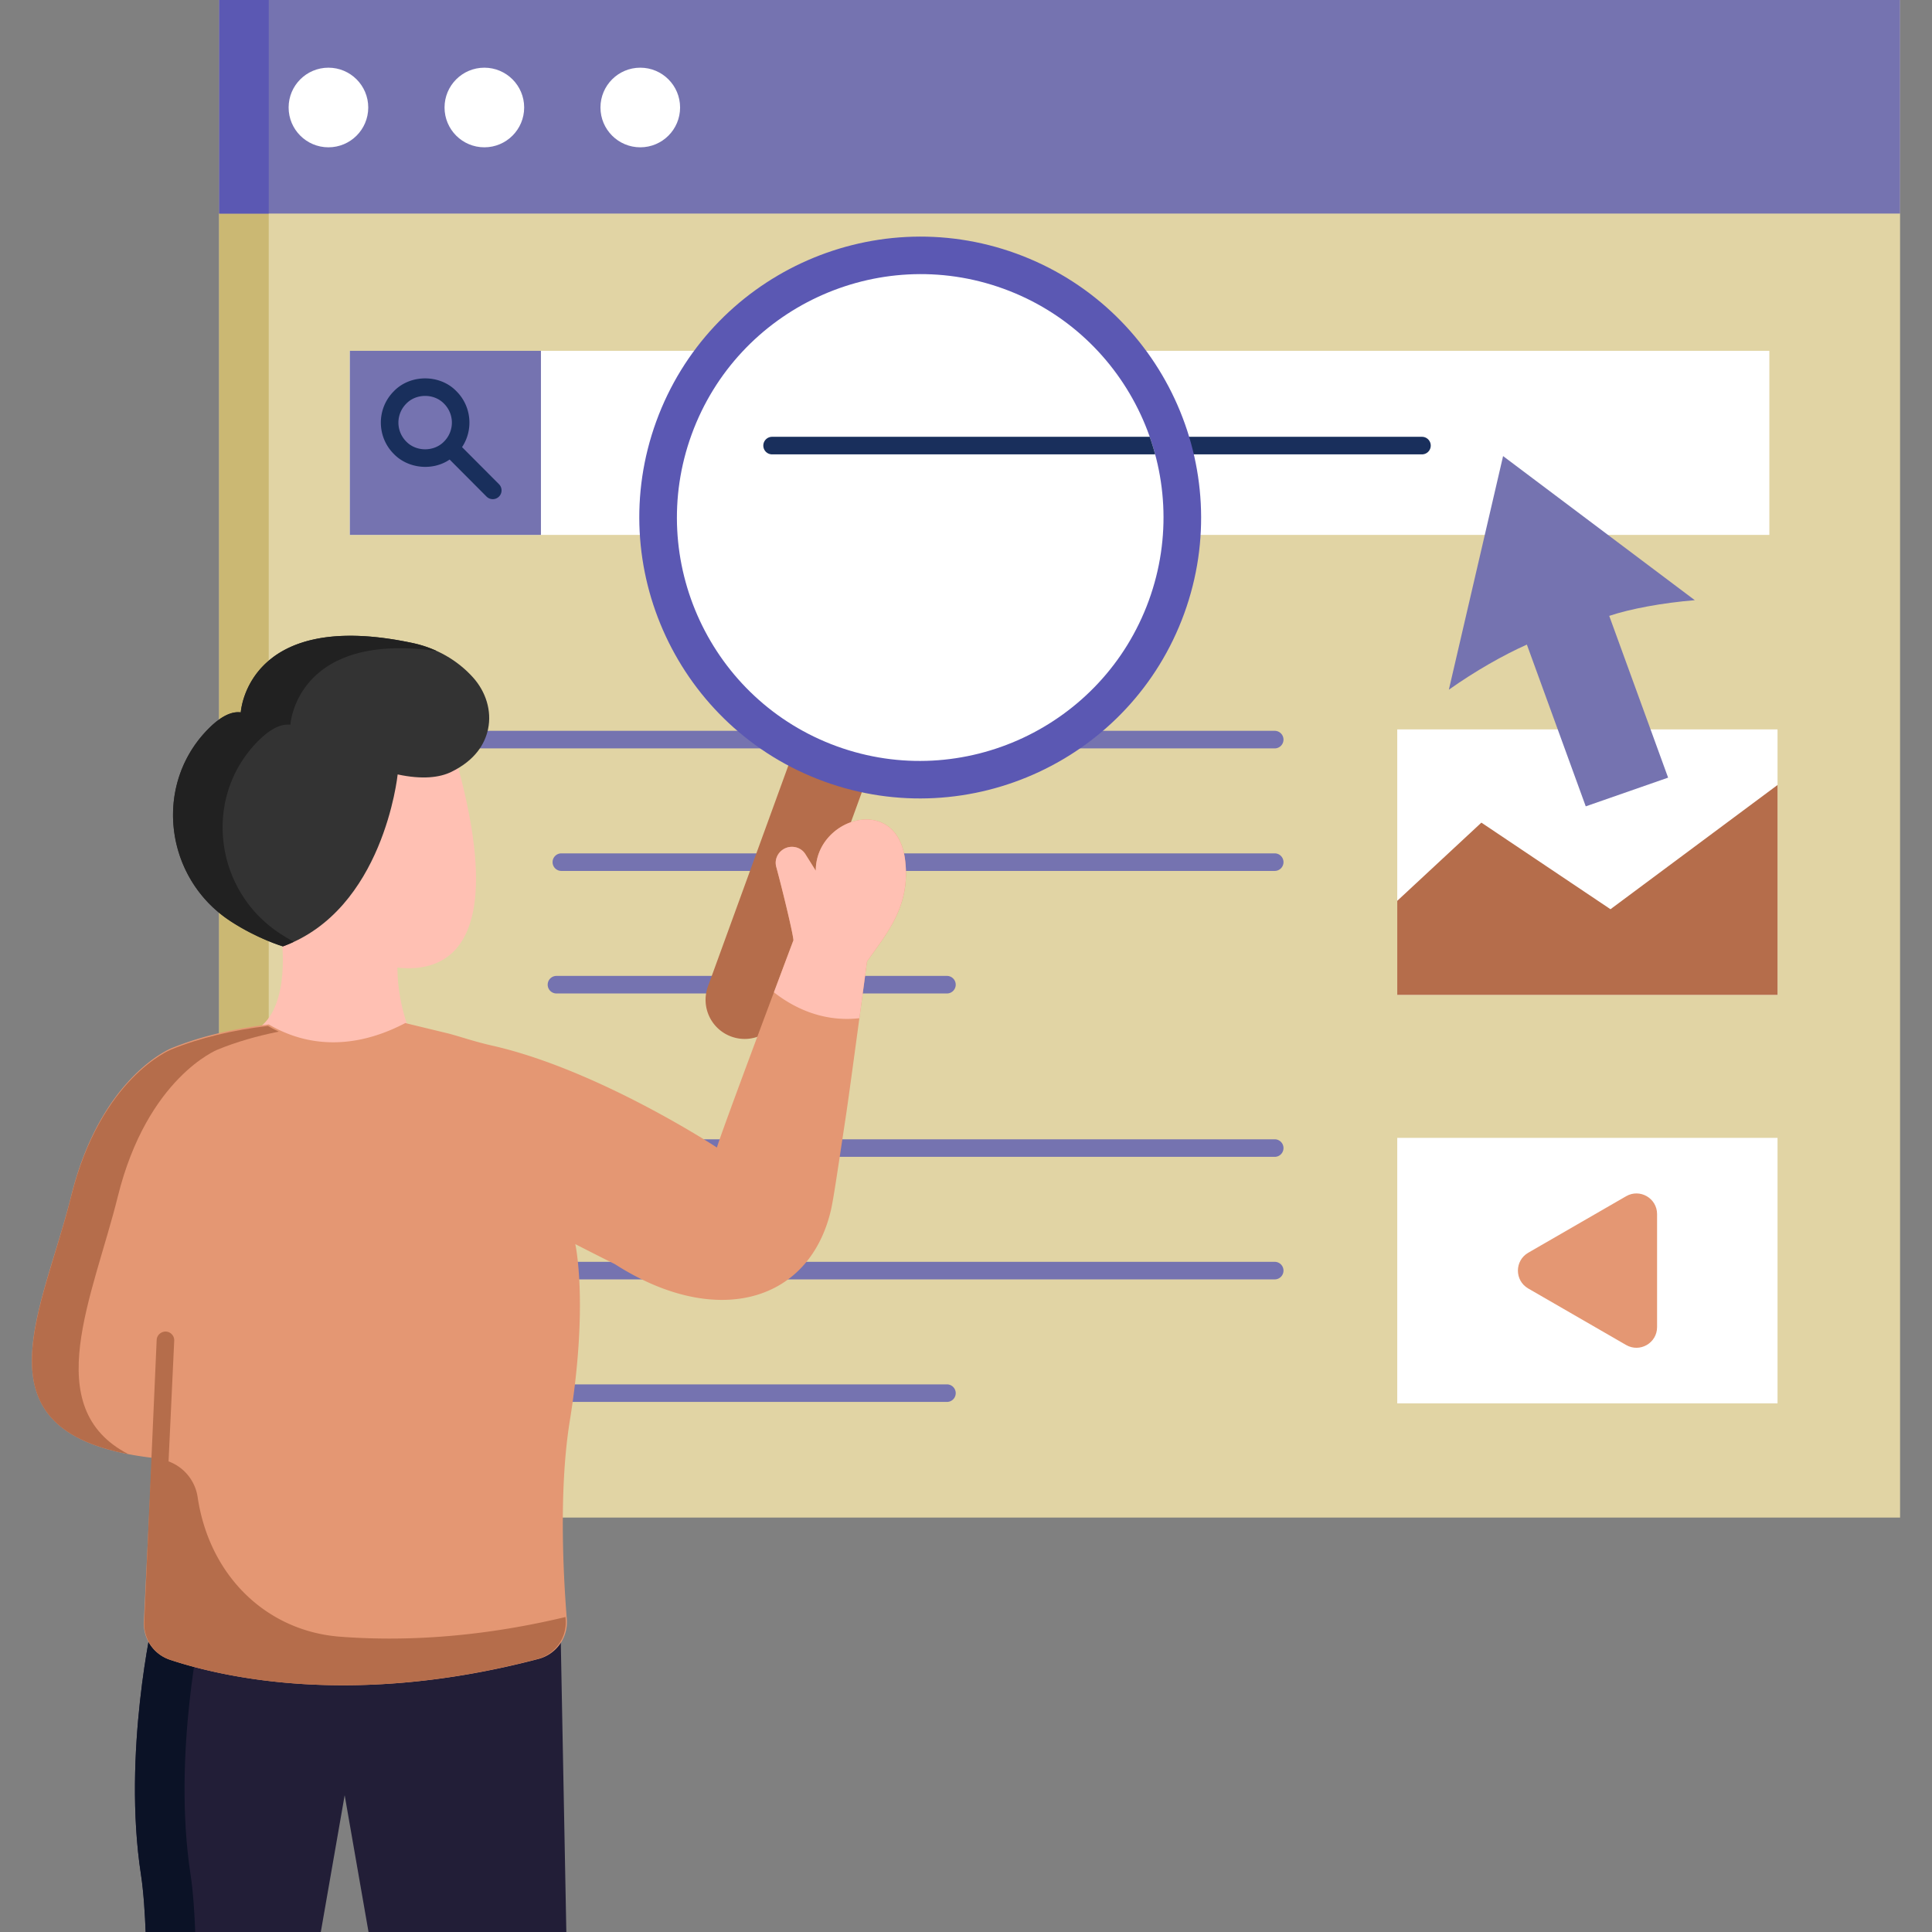 <?xml version="1.0" encoding="UTF-8"?> <svg xmlns="http://www.w3.org/2000/svg" xmlns:xlink="http://www.w3.org/1999/xlink" version="1.1" width="512" height="512" x="0" y="0" viewBox="0 0 468 468" style="enable-background:new 0 0 512 512" xml:space="preserve" class=""><rect x="0" y="0" width="468" height="468" fill="#808080" stroke="none"/><g><clipPath id="a"><path d="M202.715 180.782c-30.529-11.099-46.308-44.989-35.173-75.547s45.031-46.388 75.561-35.289 46.308 44.989 35.173 75.547-45.032 46.389-75.561 35.289z" fill="#000000" opacity="1" data-original="#000000"></path></clipPath><path fill="#e1d4a4" d="M53.082.025h407.182V367.61H53.082z" opacity="1" data-original="#865acc" class=""></path><path fill="#cbb873" d="M53.082.025h12.012V367.61H53.082z" opacity="1" data-original="#6a42ba" class=""></path><path fill="#ffffff" d="M84.747 84.982h343.852v44.589H84.747z" opacity="1" data-original="#ffffff" class=""></path><path fill="#7573b0" d="M84.747 84.982h46.287v44.589H84.747z" opacity="1" data-original="#e2d2f7" class=""></path><path fill="#192f5c" d="m120.872 117.288-8.946-8.98c2.769-4.167 2.32-9.857-1.351-13.528-3.995-4.164-11.186-4.164-15.18 0-4.185 4.185-4.185 10.995 0 15.18 3.458 3.589 9.44 4.167 13.524 1.358l8.938 8.972c.415.418.962.626 1.507.626a2.125 2.125 0 0 0 1.508-3.628zm-22.468-10.336a6.487 6.487 0 0 1 0-9.163c2.411-2.513 6.752-2.513 9.163 0a6.487 6.487 0 0 1 0 9.163c-2.411 2.513-6.752 2.513-9.163 0z" opacity="1" data-original="#192f5c" class=""></path><path fill="#7573b0" d="M53.082 0h407.182v51.731H53.082z" opacity="1" data-original="#ffc31a" class=""></path><path fill="#5b58b3" d="M53.082 0h12.012v51.731H53.082z" opacity="1" data-original="#ffaf00" class=""></path><circle cx="79.558" cy="26.04" r="9.644" fill="#ffffff" opacity="1" data-original="#ffffff" class=""></circle><circle cx="117.328" cy="26.04" r="9.644" fill="#ffffff" opacity="1" data-original="#ffffff" class=""></circle><circle cx="155.098" cy="26.04" r="9.644" fill="#ffffff" opacity="1" data-original="#ffffff" class=""></circle><path fill="#7573b0" d="M308.781 181.287H84.747a2.127 2.127 0 1 1 0-4.254h224.034a2.127 2.127 0 1 1 0 4.254zM308.781 210.97h-172.8a2.127 2.127 0 1 1 0-4.254h172.8a2.127 2.127 0 1 1 0 4.254zM229.383 240.654h-94.585a2.127 2.127 0 1 1 0-4.254h94.585a2.127 2.127 0 1 1 0 4.254z" opacity="1" data-original="#e2d2f7" class=""></path><path fill="#ffffff" d="M338.464 176.685h92.117v64.314h-92.117z" opacity="1" data-original="#ffffff" class=""></path><path fill="#b56d4b" d="M430.581 241v-50.847l-40.463 30.092-31.272-20.975-20.382 18.943V241z" opacity="1" data-original="#52c1a1" class=""></path><path fill="#7573b0" d="M308.781 280.232H84.747a2.127 2.127 0 0 1 0-4.254h224.034a2.127 2.127 0 1 1 0 4.254zM308.781 309.915h-172.8a2.127 2.127 0 0 1 0-4.254h172.8a2.127 2.127 0 1 1 0 4.254zM229.383 339.599H84.747a2.127 2.127 0 1 1 0-4.254h144.636a2.127 2.127 0 1 1 0 4.254z" opacity="1" data-original="#e2d2f7" class=""></path><path fill="#ffffff" d="M338.464 275.631h92.117v64.314h-92.117z" opacity="1" data-original="#ffffff" class=""></path><path fill="#e49773" d="m370.194 312.118 23.71 13.689c3.333 1.924 7.5-.481 7.5-4.33v-27.378c0-3.849-4.167-6.255-7.5-4.33l-23.71 13.689c-3.334 1.924-3.334 6.735 0 8.66z" opacity="1" data-original="#f955af" class=""></path><path fill="#221e37" d="m135.741 392.443-98.676-.258s-7.449 32.457-2.906 61.987c.631 4.104.978 9.84 1.12 13.827h42.433l5.78-33.135L89.271 468h47.916z" opacity="1" data-original="#131c46" class=""></path><path fill="#0b1226" d="m49.07 392.217-12.005-.031s-7.449 32.457-2.906 61.987c.632 4.104.978 9.84 1.12 13.827h12.012c-.142-3.987-.489-9.723-1.12-13.827-4.495-29.223 2.748-61.29 2.899-61.956z" opacity="1" data-original="#0b1226" class=""></path><path fill="#ffc0b3" d="M96.624 229.15c-1.479 10.333 2.136 19.355 2.136 19.355l-16.599 15.418s-26.788-9.349-19.229-15.09c7.56-5.741 5.259-21.651 5.259-21.651l3.137-7.611" opacity="1" data-original="#ffc0b3" class=""></path><path fill="#ffc0b3" d="M86.606 231.807s41.94 19.543 24.424-45.752l-17.512-12.329-19.818 8.03-10.615 30.669-2.994 8.335" opacity="1" data-original="#ffc0b3" class=""></path><path fill="#333333" d="M118.218 176.638c.96-4.497-.566-9.127-3.643-12.546-3.778-4.198-8.911-7.106-14.544-8.309-40.228-8.598-41.707 16.781-41.707 16.781-2.563-.344-5.304 1.407-7.876 4.005-13.413 13.551-10.571 36.16 5.388 46.576 6.606 4.312 12.698 6.102 12.698 6.102 24.307-8.865 27.745-41.198 27.792-41.653 5.974 1.283 10.186.768 13.031-.629 5.804-2.852 8.107-6.794 8.861-10.327z" opacity="1" data-original="#333333" class=""></path><path fill="#212121" d="M62.461 179.572c2.572-2.598 5.313-4.349 7.876-4.005 0 0 1.34-22.637 35.41-17.889a27.918 27.918 0 0 0-5.715-1.896c-40.228-8.598-41.707 16.781-41.707 16.781-2.563-.345-5.305 1.407-7.876 4.005-13.413 13.551-10.571 36.16 5.388 46.576 6.606 4.312 12.698 6.102 12.698 6.102a33.513 33.513 0 0 0 2.639-1.104 53.3 53.3 0 0 1-3.324-1.995c-15.96-10.415-18.802-33.024-5.389-46.575z" opacity="1" data-original="#212121" class=""></path><path fill="#192f5c" d="M344.451 110.065H187.03a2.127 2.127 0 1 1 0-4.254h157.421a2.127 2.127 0 1 1 0 4.254z" opacity="1" data-original="#192f5c" class=""></path><path fill="#b56d4b" d="M177.147 251.095a9.47 9.47 0 0 1-5.66-12.137l27.864-76.557 17.797 6.478-27.864 76.557c-1.788 4.914-7.223 7.448-12.137 5.659z" opacity="1" data-original="#ff7300" class=""></path><path fill="#5b58b3" d="M199.636 189.307c-35.258-12.833-53.502-51.958-40.67-87.216 12.833-35.258 51.957-53.502 87.215-40.668s53.502 51.958 40.67 87.216-51.957 53.501-87.215 40.668z" opacity="1" data-original="#ffaf00" class=""></path><path fill="#ffffff" d="M202.715 180.782c-30.529-11.099-46.308-44.989-35.173-75.547s45.031-46.388 75.561-35.289 46.308 44.989 35.173 75.547-45.032 46.389-75.561 35.289z" opacity="1" data-original="#ffffff" class=""></path><g clip-path="url(#a)"><path fill="#192f5c" d="M344.451 110.065H187.03a2.127 2.127 0 1 1 0-4.254h157.421a2.127 2.127 0 1 1 0 4.254z" opacity="1" data-original="#192f5c" class=""></path></g><path fill="#e49773" d="M219.231 208.163c-2.098-15.985-21.669-10.042-21.62 2.759l-2.519-4.017c-1.225-1.954-3.944-2.365-5.766-.872-1.178.965-1.684 2.505-1.292 3.942 1.38 5.058 4.069 16.079 4.166 17.789 0 0-18.125 48.172-18.527 50.215 0 0-28.685-18.876-54.486-24.702-4.259-.962-7.403-2.079-10.453-2.898l-10.198-2.466-.322-.109c-17.681 9.277-29.806 2.204-33.108.361-8.417.999-16.437 2.825-23.608 5.761 0 0-17.073 6.799-24.236 35.702s-24.74 58.189 19.537 63.499l-1.953 39.71a9.222 9.222 0 0 0 6.309 9.209c13.046 4.335 44.695 11.531 89.304-.194a9.223 9.223 0 0 0 6.846-9.658c-.879-10.877-1.946-31.499.717-47.984 4.59-28.417 1.334-42.845 1.334-42.845h-.001a717.908 717.908 0 0 0 9.609 4.864c24.168 15.498 46.805 9.539 52.244-12.782.611-2.509 1.419-8.041 3.765-23.56v-.003c.836-5.53 5.059-37.045 5.059-37.045l.021.006 3.614-5.057c2.684-4.079 6.805-10.17 5.564-19.625z" opacity="1" data-original="#f955af" class=""></path><path fill="#b56d4b" d="M28.539 289.836c7.138-28.8 24.149-35.574 24.149-35.574 4.629-1.895 9.618-3.32 14.835-4.364-1.146-.544-2.03-1.046-2.623-1.377-8.386.995-16.377 2.815-23.522 5.741 0 0-17.011 6.774-24.149 35.574-6.815 27.498-23.085 55.342 13.861 62.407-21.779-11.253-8.53-38.284-2.551-62.407z" opacity="1" data-original="#ef009f" class=""></path><path fill="#ffc0b3" d="m210.057 232.844 3.614-5.057c2.68-4.077 6.801-10.168 5.56-19.624-2.098-15.985-21.669-10.042-21.62 2.759l-2.519-4.017c-1.225-1.954-3.944-2.365-5.766-.872-1.178.965-1.684 2.505-1.292 3.942 1.38 5.058 4.069 16.079 4.166 17.789 0 0-2.018 5.364-4.722 12.586l.078.087c3.394 2.642 10.667 7.335 20.62 6.208a13828.85 13828.85 0 0 0 1.859-13.806z" opacity="1" data-original="#ffc0b3" class=""></path><path fill="#b56d4b" d="m137.027 392.251-.044-.552c-21.707 5.19-40.16 5.884-54.66 4.765-17.632-1.361-31.585-14.579-34.448-33.814a10.94 10.94 0 0 0-7.046-8.652l1.372-29.222a2.128 2.128 0 0 0-2.025-2.225c-1.16-.017-2.169.852-2.225 2.025l-3.013 68.271c-.203 4.128 2.351 7.911 6.273 9.215 12.991 4.319 44.532 11.497 88.994-.189a9.188 9.188 0 0 0 6.822-9.622z" opacity="1" data-original="#ef009f" class=""></path><path fill="#7573b0" d="m350.964 167.072 13.138-56.593 46.442 34.908c-7.817.647-15.517 2.062-20.73 3.799l14.263 39.186-19.951 6.956-14.262-39.186c-5.688 2.535-12.496 6.4-18.9 10.93z" opacity="1" data-original="#e2d2f7" class=""></path></g></svg> 